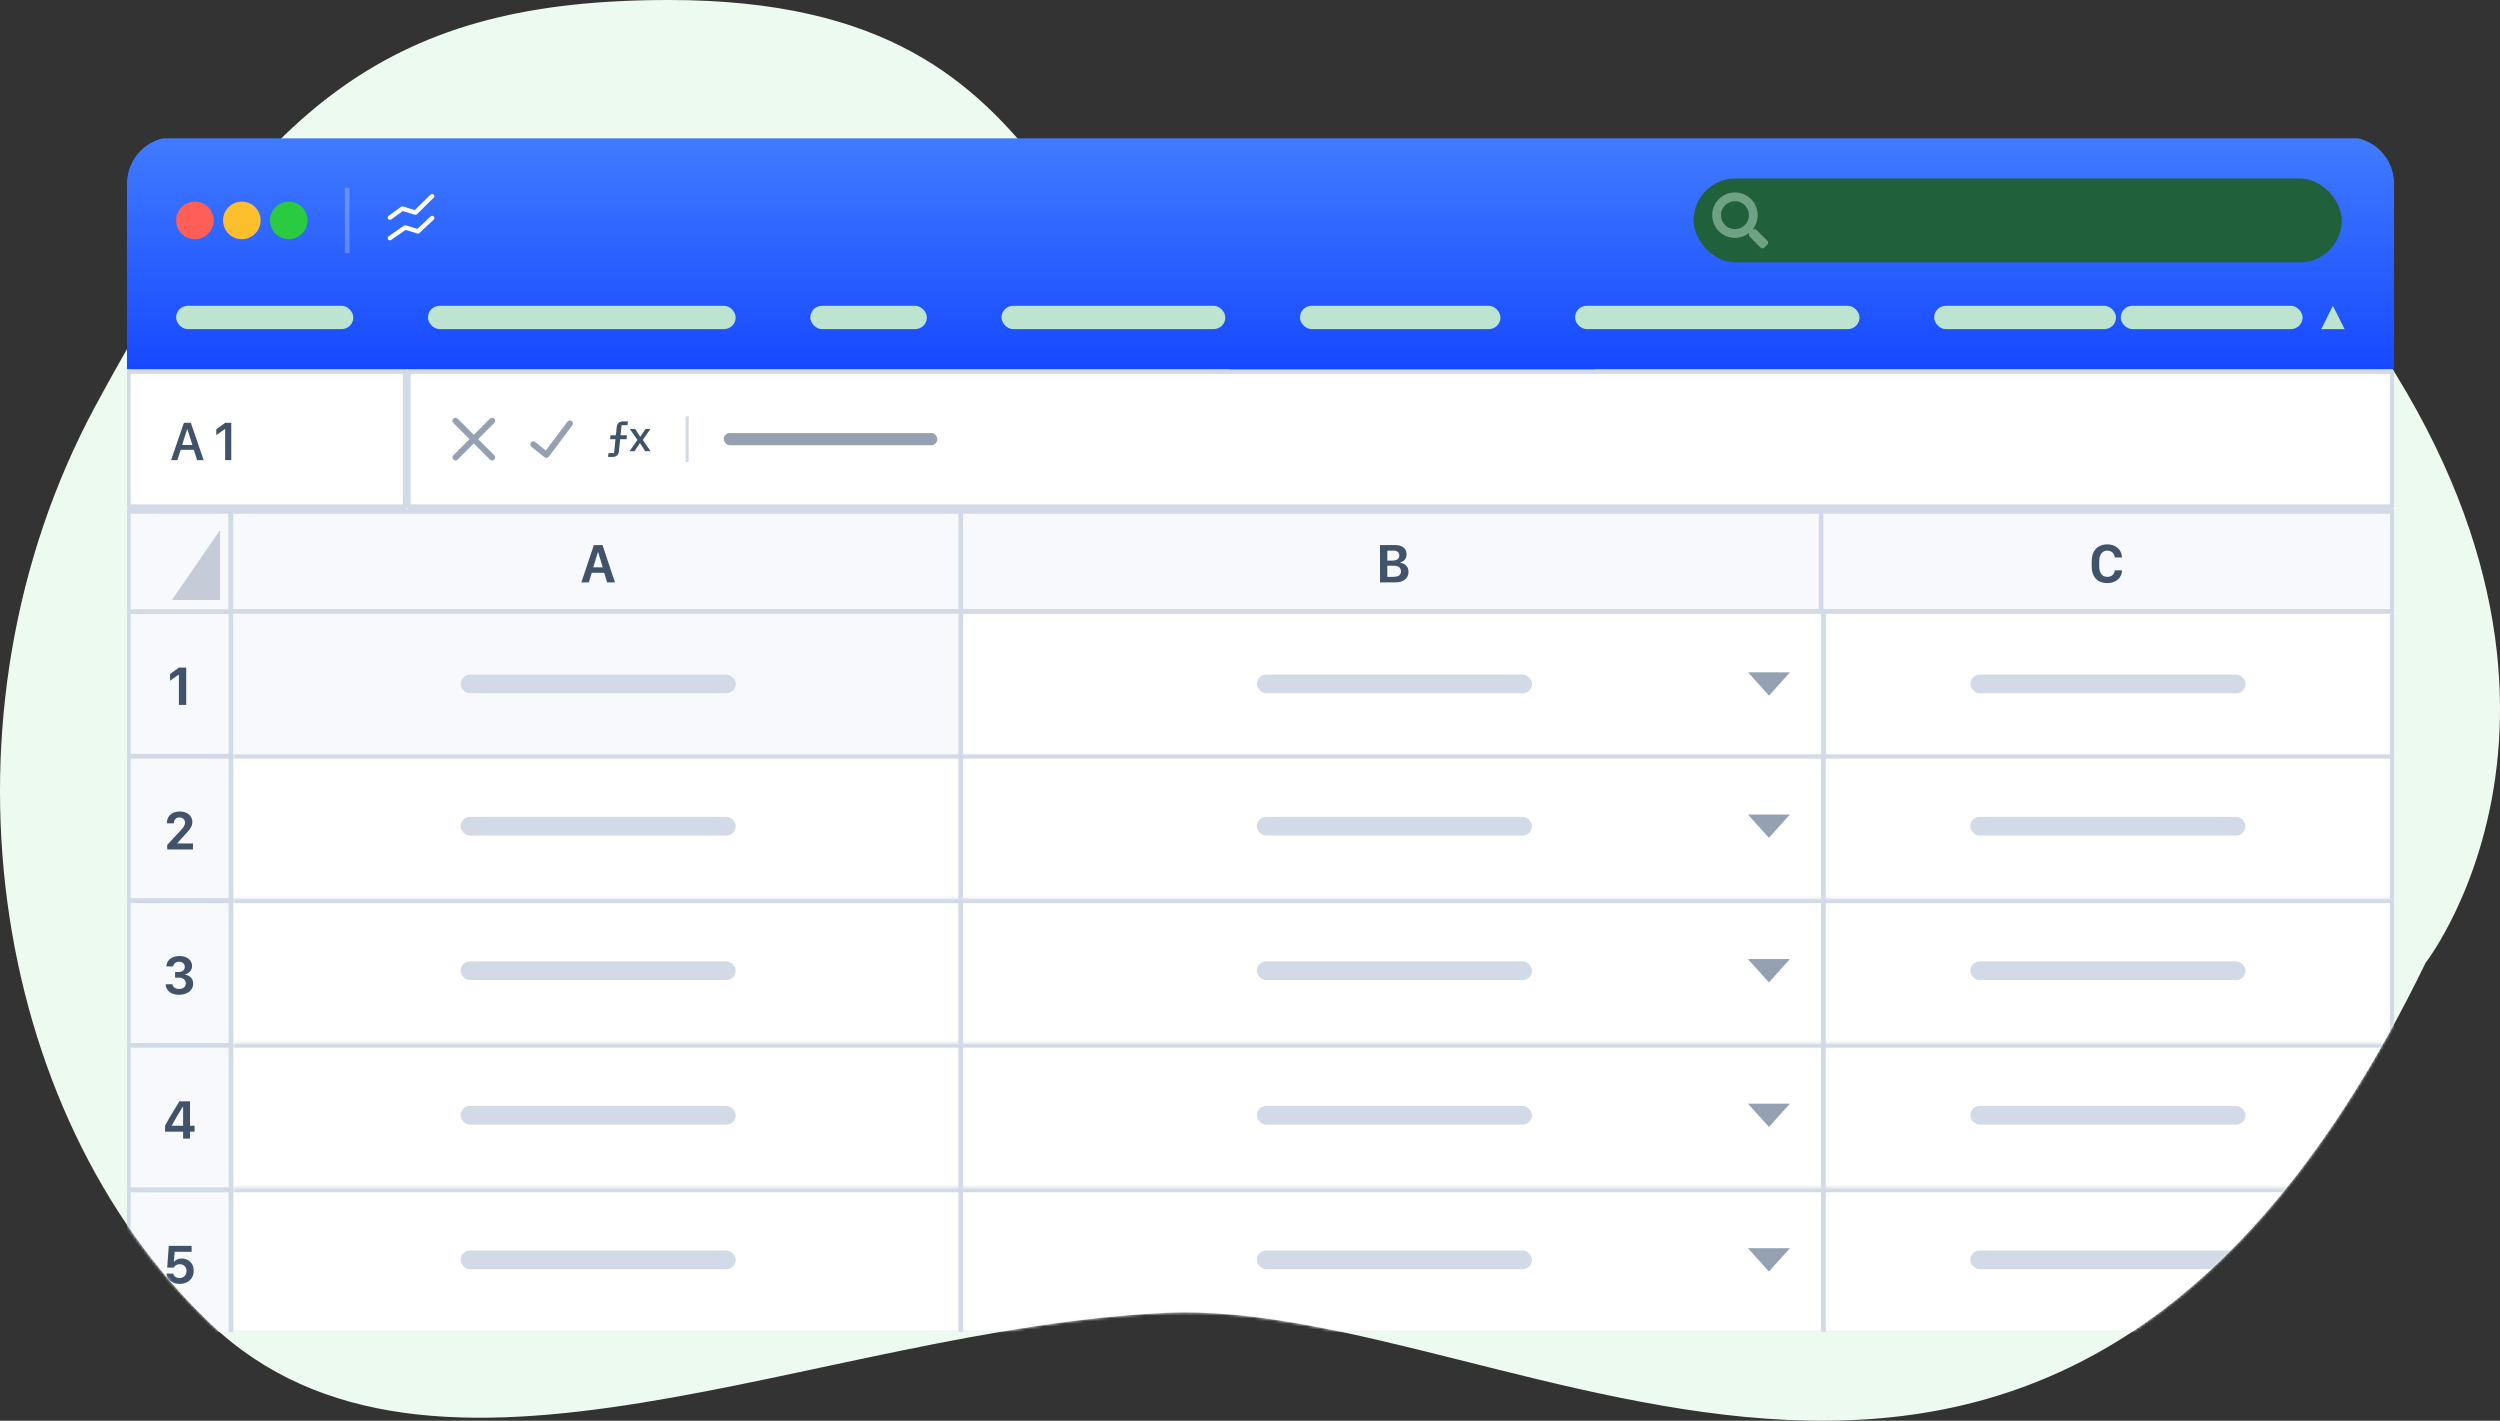 <svg xmlns="http://www.w3.org/2000/svg" width="915" height="520" viewBox="0 0 915 520" fill="none"><rect x="0" y="0" width="915" height="520" fill="#333333" stroke="none"/><path d="M887.785 352.364C887.785 352.364 970.5 246.605 847.526 95.981C738.973 -37.073 619.357 185.113 479.173 147.013C375.079 118.722 403.418 -0 244.901 6.09017e-10C144.533 0 95.483 35.89 34.77 148.852C-25.943 261.814 -4.143 406.998 76.801 484.269C157.744 561.541 299.401 486.141 427.041 480.5C554.68 474.86 751.381 633.362 887.785 352.364Z" fill="#EDFAEF"></path><g clip-path="url(#clip0_2062_284)"><mask id="mask0_2062_284" style="mask-type:alpha" maskUnits="userSpaceOnUse" x="0" y="-14" width="939" height="534"><path d="M887.784 352.364C887.784 352.364 1005.36 193.227 882.388 42.603C773.835 -90.451 677.4 58.756 537.217 20.656C433.122 -7.636 284.721 32.627 126.204 32.627C25.836 32.627 35.422 53.577 35.422 155.332C-25.292 268.294 -4.143 406.998 76.8 484.269C157.744 561.541 299.401 486.141 427.04 480.501C554.679 474.86 751.381 633.362 887.784 352.364Z" fill="#ECF0FF"></path></mask><g mask="url(#mask0_2062_284)"><g clip-path="url(#clip1_2062_284)"><mask id="path-4-inside-1_2062_284" fill="white"><path d="M85.376 275.93H876.448V328.839H85.376V275.93Z"></path></mask><rect x="84.523" y="275.077" width="268.811" height="54.615" fill="white"></rect><rect x="84.523" y="275.077" width="268.811" height="54.615" stroke="#D2DAE7" stroke-width="1.707" stroke-linejoin="bevel"></rect><rect x="168.58" y="298.971" width="100.697" height="6.827" rx="3.413" fill="#D2DAE7"></rect><rect x="351.627" y="275.077" width="317.453" height="54.615" fill="white"></rect><rect x="351.627" y="275.077" width="317.453" height="54.615" stroke="#D2DAE7" stroke-width="1.707"></rect><rect x="460.005" y="298.971" width="100.697" height="6.827" rx="3.413" fill="#D2DAE7"></rect><path fill-rule="evenodd" clip-rule="evenodd" d="M647.425 306.651L655.105 298.118H639.745L647.425 306.651Z" fill="#95A1B2"></path><rect x="667.373" y="275.077" width="208.222" height="54.615" fill="white"></rect><rect x="667.373" y="275.077" width="208.222" height="54.615" stroke="#D2DAE7" stroke-width="1.707" stroke-linejoin="bevel"></rect><rect x="721.135" y="298.971" width="100.697" height="6.827" rx="3.413" fill="#D2DAE7"></rect></g><path d="M85.376 277.637H876.448V274.223H85.376V277.637Z" fill="#D2DAE7" mask="url(#path-4-inside-1_2062_284)"></path><g clip-path="url(#clip2_2062_284)"><mask id="path-13-inside-2_2062_284" fill="white"><path d="M85.376 328.839H876.448V381.747H85.376V328.839Z"></path></mask><rect x="84.523" y="327.985" width="268.811" height="54.615" fill="white"></rect><rect x="84.523" y="327.985" width="268.811" height="54.615" stroke="#D2DAE7" stroke-width="1.707" stroke-linejoin="bevel"></rect><rect x="168.58" y="351.88" width="100.697" height="6.827" rx="3.413" fill="#D2DAE7"></rect><rect x="351.627" y="327.985" width="317.453" height="54.615" fill="white"></rect><rect x="351.627" y="327.985" width="317.453" height="54.615" stroke="#D2DAE7" stroke-width="1.707"></rect><rect x="460.005" y="351.88" width="100.697" height="6.827" rx="3.413" fill="#D2DAE7"></rect><path fill-rule="evenodd" clip-rule="evenodd" d="M647.425 359.56L655.105 351.026H639.745L647.425 359.56Z" fill="#95A1B2"></path><rect x="667.373" y="327.985" width="208.222" height="54.615" fill="white"></rect><rect x="667.373" y="327.985" width="208.222" height="54.615" stroke="#D2DAE7" stroke-width="1.707" stroke-linejoin="bevel"></rect><rect x="721.135" y="351.88" width="100.697" height="6.827" rx="3.413" fill="#D2DAE7"></rect></g><path d="M85.376 330.545H876.448V327.132H85.376V330.545Z" fill="#D2DAE7" mask="url(#path-13-inside-2_2062_284)"></path><g clip-path="url(#clip3_2062_284)"><mask id="path-22-inside-3_2062_284" fill="white"><path d="M85.376 381.747H876.448V434.656H85.376V381.747Z"></path></mask><rect x="84.523" y="380.894" width="268.811" height="54.615" fill="white"></rect><rect x="84.523" y="380.894" width="268.811" height="54.615" stroke="#D2DAE7" stroke-width="1.707" stroke-linejoin="bevel"></rect><rect x="168.58" y="404.788" width="100.697" height="6.827" rx="3.413" fill="#D2DAE7"></rect><rect x="351.627" y="380.894" width="317.453" height="54.615" fill="white"></rect><rect x="351.627" y="380.894" width="317.453" height="54.615" stroke="#D2DAE7" stroke-width="1.707"></rect><rect x="460.005" y="404.788" width="100.697" height="6.827" rx="3.413" fill="#D2DAE7"></rect><path fill-rule="evenodd" clip-rule="evenodd" d="M647.425 412.469L655.105 403.935H639.745L647.425 412.469Z" fill="#95A1B2"></path><rect x="667.373" y="380.894" width="208.222" height="54.615" fill="white"></rect><rect x="667.373" y="380.894" width="208.222" height="54.615" stroke="#D2DAE7" stroke-width="1.707" stroke-linejoin="bevel"></rect><rect x="721.135" y="404.788" width="100.697" height="6.827" rx="3.413" fill="#D2DAE7"></rect></g><path d="M85.376 383.454H876.448V380.041H85.376V383.454Z" fill="#D2DAE7" mask="url(#path-22-inside-3_2062_284)"></path><g clip-path="url(#clip4_2062_284)"><mask id="path-31-inside-4_2062_284" fill="white"><path d="M85.376 434.656H876.448V487.565H85.376V434.656Z"></path></mask><rect x="84.523" y="433.803" width="268.811" height="54.615" fill="white"></rect><rect x="84.523" y="433.803" width="268.811" height="54.615" stroke="#D2DAE7" stroke-width="1.707" stroke-linejoin="bevel"></rect><rect x="168.58" y="457.697" width="100.697" height="6.827" rx="3.413" fill="#D2DAE7"></rect><rect x="351.627" y="433.803" width="317.453" height="54.615" fill="white"></rect><rect x="351.627" y="433.803" width="317.453" height="54.615" stroke="#D2DAE7" stroke-width="1.707"></rect><rect x="460.005" y="457.697" width="100.697" height="6.827" rx="3.413" fill="#D2DAE7"></rect><path fill-rule="evenodd" clip-rule="evenodd" d="M647.425 465.378L655.105 456.844H639.745L647.425 465.378Z" fill="#95A1B2"></path><rect x="667.373" y="433.803" width="208.222" height="54.615" fill="white"></rect><rect x="667.373" y="433.803" width="208.222" height="54.615" stroke="#D2DAE7" stroke-width="1.707" stroke-linejoin="bevel"></rect><rect x="721.135" y="457.697" width="100.697" height="6.827" rx="3.413" fill="#D2DAE7"></rect></g><path d="M85.376 436.363H876.448V432.95H85.376V436.363Z" fill="#D2DAE7" mask="url(#path-31-inside-4_2062_284)"></path><g clip-path="url(#clip5_2062_284)"><mask id="path-40-inside-5_2062_284" fill="white"><path d="M85.376 487.565H876.448V540.474H85.376V487.565Z"></path></mask><rect x="84.523" y="486.712" width="268.811" height="54.615" fill="white"></rect><rect x="84.523" y="486.712" width="268.811" height="54.615" stroke="#D2DAE7" stroke-width="1.707" stroke-linejoin="bevel"></rect><rect x="351.627" y="486.712" width="317.453" height="54.615" fill="white"></rect><rect x="351.627" y="486.712" width="317.453" height="54.615" stroke="#D2DAE7" stroke-width="1.707"></rect><rect x="667.373" y="486.712" width="208.222" height="54.615" fill="white"></rect><rect x="667.373" y="486.712" width="208.222" height="54.615" stroke="#D2DAE7" stroke-width="1.707" stroke-linejoin="bevel"></rect></g><path d="M85.376 489.272H876.448V485.859H85.376V489.272Z" fill="#D2DAE7" mask="url(#path-40-inside-5_2062_284)"></path><rect x="46.975" y="223.874" width="37.548" height="52.909" fill="#F8F9FD"></rect><rect x="46.975" y="223.874" width="37.548" height="52.909" stroke="#D2DAE7" stroke-width="1.707"></rect><path d="M68.15 258.004H65.47V246.954H65.34C65 247.194 64.656 247.437 64.31 247.684C63.963 247.93 63.616 248.177 63.27 248.424C62.93 248.664 62.586 248.907 62.24 249.154V246.674C62.78 246.287 63.32 245.9 63.86 245.514C64.4 245.127 64.936 244.74 65.47 244.354H68.15V258.004Z" fill="#40536A"></path><rect x="46.975" y="276.783" width="37.548" height="52.909" fill="#F8F9FD"></rect><rect x="46.975" y="276.783" width="37.548" height="52.909" stroke="#D2DAE7" stroke-width="1.707"></rect><path d="M63.629 301.333H61.069V301.203C61.069 300.676 61.162 300.166 61.349 299.673C61.542 299.172 61.833 298.722 62.219 298.322C62.606 297.922 63.089 297.602 63.669 297.362C64.256 297.122 64.946 297.002 65.739 297.002C66.679 297.002 67.499 297.169 68.199 297.502C68.899 297.836 69.439 298.292 69.82 298.872C70.206 299.446 70.4 300.096 70.4 300.823C70.4 301.449 70.279 302.009 70.04 302.503C69.806 302.989 69.506 303.446 69.139 303.873C68.779 304.293 68.399 304.723 67.999 305.163L64.899 308.583V308.713H70.629V310.913H61.199V309.233L66.189 303.853C66.436 303.593 66.676 303.323 66.909 303.043C67.143 302.756 67.336 302.449 67.489 302.123C67.643 301.796 67.719 301.446 67.719 301.073C67.719 300.699 67.629 300.369 67.449 300.083C67.276 299.796 67.036 299.573 66.729 299.413C66.423 299.246 66.073 299.162 65.679 299.162C65.253 299.162 64.886 299.256 64.579 299.443C64.273 299.629 64.036 299.879 63.869 300.193C63.709 300.499 63.629 300.829 63.629 301.183C63.629 301.209 63.629 301.239 63.629 301.273C63.629 301.299 63.629 301.319 63.629 301.333Z" fill="#40536A"></path><rect x="46.975" y="329.692" width="37.548" height="52.909" fill="#F8F9FD"></rect><rect x="46.975" y="329.692" width="37.548" height="52.909" stroke="#D2DAE7" stroke-width="1.707"></rect><path d="M64.089 357.831V355.751H65.529C65.943 355.751 66.309 355.668 66.629 355.501C66.949 355.335 67.199 355.108 67.379 354.821C67.559 354.535 67.646 354.211 67.639 353.851C67.639 353.298 67.439 352.851 67.039 352.511C66.646 352.171 66.143 352.001 65.529 352.001C65.216 352.001 64.929 352.048 64.669 352.141C64.416 352.235 64.196 352.361 64.009 352.521C63.823 352.681 63.676 352.865 63.569 353.071C63.469 353.278 63.413 353.491 63.399 353.711H60.889C60.909 353.178 61.026 352.681 61.239 352.221C61.453 351.761 61.759 351.361 62.159 351.021C62.559 350.674 63.046 350.404 63.619 350.211C64.199 350.018 64.863 349.918 65.609 349.911C66.563 349.904 67.386 350.054 68.079 350.361C68.773 350.668 69.309 351.091 69.689 351.631C70.076 352.165 70.273 352.778 70.279 353.471C70.293 354.111 70.156 354.655 69.87 355.101C69.59 355.548 69.249 355.898 68.849 356.151C68.456 356.398 68.093 356.548 67.759 356.601V356.741C68.173 356.781 68.603 356.921 69.049 357.161C69.503 357.401 69.889 357.755 70.21 358.221C70.529 358.681 70.693 359.275 70.7 360.002C70.706 360.648 70.573 361.225 70.299 361.732C70.033 362.238 69.659 362.668 69.179 363.022C68.699 363.368 68.146 363.635 67.519 363.822C66.899 364.002 66.236 364.092 65.529 364.092C64.503 364.092 63.626 363.918 62.899 363.572C62.179 363.218 61.626 362.752 61.239 362.172C60.859 361.585 60.656 360.945 60.629 360.252H63.109C63.136 360.578 63.256 360.872 63.469 361.132C63.683 361.385 63.966 361.588 64.319 361.742C64.679 361.888 65.086 361.965 65.539 361.972C66.039 361.972 66.476 361.885 66.849 361.712C67.223 361.532 67.509 361.285 67.709 360.972C67.916 360.652 68.016 360.288 68.009 359.881C68.009 359.481 67.909 359.128 67.709 358.821C67.509 358.515 67.229 358.275 66.869 358.101C66.516 357.921 66.093 357.831 65.599 357.831H64.089Z" fill="#40536A"></path><rect x="46.975" y="382.601" width="37.548" height="52.909" fill="#F8F9FD"></rect><rect x="46.975" y="382.601" width="37.548" height="52.909" stroke="#D2DAE7" stroke-width="1.707"></rect><path d="M65.66 403.08H69.55V412.02H71.22V414.2H69.55V416.73H67.02V414.2H60.41V411.99C61.21 410.49 62.06 409 62.96 407.52C63.866 406.04 64.766 404.56 65.66 403.08ZM62.86 412.02H67.02V405.12H66.88C66.193 406.207 65.503 407.327 64.81 408.48C64.123 409.633 63.473 410.79 62.86 411.95V412.02Z" fill="#40536A"></path><rect x="46.975" y="435.51" width="37.548" height="52.909" fill="#F8F9FD"></rect><rect x="46.975" y="435.51" width="37.548" height="52.909" stroke="#D2DAE7" stroke-width="1.707"></rect><path d="M60.92 466.139H63.4C63.446 466.413 63.543 466.653 63.69 466.859C63.843 467.059 64.03 467.226 64.25 467.359C64.47 467.493 64.713 467.596 64.98 467.669C65.246 467.736 65.52 467.769 65.8 467.769C66.233 467.769 66.636 467.666 67.01 467.459C67.39 467.253 67.697 466.953 67.93 466.559C68.163 466.166 68.28 465.696 68.28 465.149C68.28 464.649 68.166 464.216 67.94 463.849C67.72 463.476 67.42 463.189 67.04 462.989C66.666 462.789 66.253 462.689 65.8 462.689C65.4 462.689 65.05 462.759 64.75 462.899C64.45 463.032 64.2 463.196 64 463.389C63.806 463.582 63.66 463.769 63.56 463.949H61.2L61.77 455.989H70.13V458.169H63.93L63.63 461.789H63.77C63.863 461.642 64.026 461.479 64.26 461.299C64.493 461.119 64.796 460.962 65.17 460.829C65.55 460.696 65.996 460.629 66.51 460.629C67.296 460.629 68.02 460.802 68.68 461.149C69.347 461.489 69.88 461.989 70.28 462.649C70.687 463.309 70.89 464.112 70.89 465.059C70.89 466.039 70.673 466.893 70.24 467.619C69.807 468.339 69.203 468.899 68.43 469.299C67.663 469.699 66.77 469.899 65.75 469.899C65.036 469.899 64.39 469.806 63.81 469.619C63.23 469.433 62.726 469.169 62.3 468.829C61.873 468.483 61.54 468.083 61.3 467.629C61.066 467.169 60.94 466.673 60.92 466.139Z" fill="#40536A"></path><rect x="46.975" y="488.419" width="37.548" height="51.202" fill="#F8F9FD"></rect><rect x="46.975" y="488.419" width="37.548" height="51.202" stroke="#D2DAE7" stroke-width="1.707"></rect><g clip-path="url(#clip6_2062_284)"><rect x="84.564" y="223.874" width="268.811" height="52.909" fill="#F8F9FD"></rect><rect x="84.564" y="223.874" width="268.811" height="52.909" stroke="#D2DAE7" stroke-width="1.707" stroke-linejoin="bevel"></rect><rect x="168.62" y="246.915" width="100.697" height="6.827" rx="3.413" fill="#D2DAE7"></rect><rect x="351.668" y="223.874" width="317.453" height="52.909" fill="white"></rect><rect x="351.668" y="223.874" width="317.453" height="52.909" stroke="#D2DAE7" stroke-width="1.707"></rect><rect x="460.045" y="246.915" width="100.697" height="6.827" rx="3.413" fill="#D2DAE7"></rect><path fill-rule="evenodd" clip-rule="evenodd" d="M647.466 254.596L655.146 246.062H639.786L647.466 254.596Z" fill="#95A1B2"></path><rect x="667.414" y="223.874" width="208.222" height="52.909" fill="white"></rect><rect x="667.414" y="223.874" width="208.222" height="52.909" stroke="#D2DAE7" stroke-width="1.707" stroke-linejoin="bevel"></rect><rect x="721.176" y="246.915" width="100.697" height="6.827" rx="3.413" fill="#D2DAE7"></rect></g><rect x="46.975" y="187.18" width="37.548" height="36.695" fill="#F8F9FD"></rect><rect x="46.975" y="187.18" width="37.548" height="36.695" stroke="#D2DAE7" stroke-width="1.707"></rect><rect x="84.523" y="187.18" width="268.811" height="36.597" fill="#F8F9FD"></rect><rect x="84.523" y="187.18" width="268.811" height="36.597" stroke="#D2DAE7" stroke-width="1.707"></rect><path d="M215.508 213.153H212.778L217.358 199.503H220.519L225.079 213.153H222.209L221.139 209.643H216.578L215.508 213.153ZM218.928 202.113H218.808L217.138 207.633H220.599L218.928 202.113Z" fill="#40536A"></path><rect x="351.627" y="187.18" width="316.599" height="36.597" fill="#F8F9FD"></rect><rect x="351.627" y="187.18" width="316.599" height="36.597" stroke="#D2DAE7" stroke-width="1.707"></rect><path d="M505.077 213.153V199.503H510.777C511.997 199.503 512.974 199.799 513.707 200.393C514.441 200.986 514.807 201.809 514.807 202.863C514.807 203.41 514.704 203.89 514.497 204.303C514.297 204.71 514.021 205.043 513.667 205.303C513.32 205.556 512.92 205.74 512.467 205.853V205.973C513.02 206.026 513.527 206.186 513.987 206.453C514.447 206.713 514.814 207.083 515.087 207.563C515.367 208.036 515.507 208.616 515.507 209.303C515.507 210.116 515.304 210.81 514.897 211.383C514.491 211.957 513.93 212.397 513.217 212.703C512.504 213.003 511.684 213.153 510.757 213.153H505.077ZM507.757 201.533V205.183H509.537C510.144 205.183 510.637 205.11 511.017 204.963C511.404 204.816 511.687 204.606 511.867 204.333C512.054 204.053 512.147 203.716 512.147 203.323C512.147 202.763 511.97 202.326 511.617 202.013C511.27 201.693 510.78 201.533 510.147 201.533H507.757ZM507.757 207.063V211.123H509.767C510.827 211.123 511.59 210.957 512.057 210.623C512.524 210.283 512.757 209.79 512.757 209.143C512.757 208.71 512.664 208.34 512.477 208.033C512.297 207.72 512.024 207.48 511.657 207.313C511.29 207.146 510.844 207.063 510.317 207.063H507.757Z" fill="#40536A"></path><rect x="666.52" y="187.18" width="209.075" height="36.597" fill="#F8F9FD"></rect><rect x="666.52" y="187.18" width="209.075" height="36.597" stroke="#D2DAE7" stroke-width="1.707"></rect><path d="M768.307 205.513V207.203C768.307 208.043 768.424 208.756 768.657 209.343C768.891 209.93 769.231 210.376 769.677 210.683C770.131 210.983 770.674 211.133 771.307 211.133C771.827 211.133 772.284 211.033 772.677 210.833C773.071 210.626 773.381 210.343 773.607 209.983C773.834 209.623 773.967 209.21 774.007 208.743H776.618C776.618 208.783 776.618 208.826 776.618 208.873C776.618 208.92 776.618 208.963 776.618 209.003C776.571 209.87 776.314 210.636 775.848 211.303C775.381 211.963 774.754 212.48 773.967 212.853C773.181 213.227 772.287 213.413 771.287 213.413C770.061 213.413 769.021 213.167 768.167 212.673C767.314 212.173 766.664 211.46 766.217 210.533C765.777 209.606 765.557 208.496 765.557 207.203V205.503C765.557 204.21 765.78 203.096 766.227 202.163C766.674 201.229 767.324 200.509 768.177 200.003C769.037 199.496 770.074 199.243 771.287 199.243C772.034 199.243 772.724 199.353 773.357 199.573C773.997 199.786 774.554 200.096 775.028 200.503C775.501 200.909 775.874 201.389 776.148 201.943C776.428 202.496 776.584 203.113 776.618 203.793C776.618 203.833 776.618 203.876 776.618 203.923C776.618 203.963 776.618 204.003 776.618 204.043H774.007C773.967 203.556 773.831 203.123 773.597 202.743C773.371 202.363 773.061 202.066 772.667 201.853C772.274 201.633 771.821 201.523 771.307 201.523C770.681 201.523 770.141 201.679 769.687 201.993C769.241 202.306 768.897 202.76 768.657 203.353C768.424 203.946 768.307 204.666 768.307 205.513Z" fill="#40536A"></path><path opacity="0.5" fill-rule="evenodd" clip-rule="evenodd" d="M80.549 194.007V219.608H62.895L80.549 194.007Z" fill="#95A1B2"></path><rect x="46.975" y="135.978" width="101.348" height="49.495" fill="white"></rect><rect x="46.975" y="135.978" width="101.348" height="49.495" stroke="#D2DAE7" stroke-width="1.707" stroke-linejoin="bevel"></rect><path d="M64.931 168.401H62.611L67.311 154.75H69.841L74.541 168.401H72.141L70.931 164.62H66.141L64.931 168.401ZM68.591 157.11H68.491L66.651 162.88H70.421L68.591 157.11ZM84.645 168.401H82.405V157.03H82.295C81.942 157.277 81.592 157.527 81.245 157.78C80.898 158.027 80.552 158.277 80.205 158.53C79.858 158.777 79.512 159.027 79.165 159.28V157.12C79.705 156.72 80.245 156.323 80.785 155.93C81.325 155.537 81.865 155.143 82.405 154.75H84.645V168.401Z" fill="#40536A"></path><path d="M180.653 166.256C181.368 165.643 182.446 165.726 183.059 166.442C183.642 167.121 183.596 168.128 182.977 168.753L182.874 168.848L176.9 173.968C176.299 174.484 175.428 174.514 174.795 174.059L174.679 173.968L168.705 168.848C167.99 168.235 167.907 167.157 168.52 166.442C169.103 165.762 170.105 165.653 170.817 166.17L170.927 166.256L175.79 170.424L180.653 166.256Z" fill="#40536A"></path><path d="M180.653 155.194C181.368 155.808 182.446 155.725 183.059 155.009C183.642 154.329 183.596 153.323 182.977 152.698L182.874 152.603L176.9 147.482C176.299 146.967 175.428 146.936 174.795 147.391L174.679 147.482L168.705 152.603C167.99 153.216 167.907 154.294 168.52 155.009C169.103 155.689 170.105 155.798 170.817 155.281L170.927 155.194L175.79 151.027L180.653 155.194Z" fill="#40536A"></path><rect x="149.441" y="135.978" width="726.154" height="49.495" fill="white"></rect><rect x="149.441" y="135.978" width="726.154" height="49.495" stroke="#D2DAE7" stroke-width="1.707" stroke-linejoin="bevel"></rect><path d="M167.429 153.169L167.5 153.234L173.411 159.145L179.322 153.234C179.758 152.798 180.465 152.798 180.902 153.234C181.315 153.648 181.336 154.304 180.967 154.743L180.902 154.814L174.991 160.725L180.902 166.636C181.338 167.072 181.338 167.779 180.902 168.216C180.488 168.629 179.832 168.65 179.393 168.281L179.322 168.216L173.411 162.305L167.5 168.216C167.064 168.652 166.357 168.652 165.92 168.216C165.507 167.802 165.485 167.146 165.855 166.707L165.92 166.636L171.831 160.725L165.92 154.814C165.484 154.378 165.484 153.671 165.92 153.234C166.311 152.844 166.918 152.803 167.354 153.111L167.429 153.169Z" fill="#95A1B2"></path><path d="M207.697 154.312C208.068 153.818 208.768 153.718 209.261 154.088C209.73 154.44 209.843 155.089 209.536 155.576L209.484 155.652L200.869 167.139C200.51 167.618 199.841 167.725 199.353 167.396L199.278 167.341L194.491 163.512C194.01 163.127 193.932 162.424 194.317 161.942C194.683 161.485 195.336 161.391 195.813 161.713L195.887 161.768L199.773 164.877L207.697 154.312Z" fill="#95A1B2"></path><path fill-rule="evenodd" clip-rule="evenodd" d="M225.881 166.651C225.506 167.037 224.964 167.229 224.255 167.229H222.551L222.691 165.838H224.755L225.271 160.756H223.286L223.442 159.302H225.412L225.725 156.3C225.787 155.685 226.006 155.185 226.381 154.799C226.757 154.414 227.299 154.221 228.008 154.221H229.821L229.665 155.612H227.507L227.116 159.302H229.477L229.337 160.756H226.976L226.538 165.165C226.475 165.77 226.256 166.265 225.881 166.651ZM234.198 162.179L232.244 165.134H230.43L233.292 161.022L230.508 157.004H232.479L234.308 159.834H234.355L236.231 157.004H238.045L235.262 161.006L238.092 165.134H236.122L234.245 162.179H234.198Z" fill="#40536A"></path><rect x="251.214" y="152.628" width="0.558" height="16.194" fill="#D2DAE7" stroke="#D2DAE7" stroke-width="0.558"></rect><rect x="264.896" y="158.491" width="78.177" height="4.467" rx="2.234" fill="#95A1B2"></rect><path d="M46.122 55.761C46.122 52.934 48.414 50.641 51.242 50.641H871.329C874.156 50.641 876.449 52.934 876.449 55.761V135.125H46.122V55.761Z" fill="url(#paint0_linear_2062_284)"></path><circle cx="71.327" cy="80.672" r="6.873" fill="#FF5F57"></circle><circle cx="88.508" cy="80.672" r="6.873" fill="#FEBF2F"></circle><circle cx="105.689" cy="80.672" r="6.873" fill="#2ACB40"></circle><rect x="126.643" y="69.151" width="0.853" height="23.041" stroke="white" stroke-opacity="0.24" stroke-width="0.853"></rect><path d="M142.709 80.466C142.456 80.466 142.207 80.349 142.048 80.129C141.784 79.764 141.866 79.255 142.231 78.991L146.794 75.691C147.001 75.541 147.267 75.498 147.511 75.573L151.813 76.897L157.567 71.23C157.888 70.914 158.404 70.918 158.719 71.238C159.034 71.559 159.031 72.075 158.711 72.39L152.61 78.398C152.397 78.608 152.085 78.684 151.799 78.596L147.42 77.249L143.186 80.311C143.041 80.416 142.874 80.466 142.709 80.466Z" fill="white"></path><path d="M142.709 87.966C142.452 87.966 142.198 87.845 142.04 87.618C141.782 87.248 141.872 86.741 142.241 86.483L147.818 82.584C148.023 82.441 148.283 82.399 148.522 82.472L152.756 83.761L157.628 79.194C157.956 78.886 158.472 78.903 158.78 79.231C159.087 79.559 159.071 80.075 158.743 80.383L153.528 85.272C153.315 85.472 153.012 85.542 152.733 85.457L148.427 84.146L143.175 87.818C143.033 87.918 142.87 87.966 142.709 87.966Z" fill="white"></path><g style="mix-blend-mode:luminosity"><rect x="619.847" y="65.311" width="237.236" height="30.721" rx="15.361" fill="#20603B"></rect><path fill-rule="evenodd" clip-rule="evenodd" d="M642.888 84.15L646.877 88.138C647.249 88.514 647.249 89.122 646.873 89.498L645.74 90.63C645.368 91.006 644.76 91.006 644.384 90.63L640.396 86.642C640.216 86.462 640.116 86.218 640.116 85.962V85.31C638.704 86.414 636.927 87.07 634.995 87.07C630.399 87.07 626.674 83.347 626.674 78.751C626.674 74.155 630.399 70.431 634.995 70.431C639.592 70.431 643.316 74.155 643.316 78.751C643.316 80.683 642.66 82.459 641.556 83.871H642.208C642.464 83.871 642.708 83.971 642.888 84.15ZM629.875 78.751C629.875 81.583 632.167 83.871 634.995 83.871C637.827 83.871 640.116 81.579 640.116 78.751C640.116 75.919 637.823 73.631 634.995 73.631C632.163 73.631 629.875 75.923 629.875 78.751Z" fill="#BEE5D1" fill-opacity="0.5"></path></g><g style="mix-blend-mode:luminosity"><rect x="64.454" y="111.92" width="64.856" height="8.534" rx="4.267" fill="#BDE4D1"></rect><rect x="156.618" y="111.92" width="112.645" height="8.534" rx="4.267" fill="#BDE4D1"></rect><rect x="296.57" y="111.92" width="42.668" height="8.534" rx="4.267" fill="#BDE4D1"></rect><rect x="366.546" y="111.92" width="81.923" height="8.534" rx="4.267" fill="#BDE4D1"></rect><rect x="475.777" y="111.92" width="73.39" height="8.534" rx="4.267" fill="#BDE4D1"></rect><rect x="576.475" y="111.92" width="104.111" height="8.534" rx="4.267" fill="#BDE4D1"></rect><rect x="707.893" y="111.92" width="66.563" height="8.534" rx="4.267" fill="#BDE4D1"></rect><rect x="776.193" y="111.92" width="66.563" height="8.534" rx="4.267" fill="#BDE4D1"></rect><path fill-rule="evenodd" clip-rule="evenodd" d="M853.85 111.92L849.583 120.454H858.117L853.85 111.92Z" fill="#BDE4D1"></path></g></g></g><defs><linearGradient id="paint0_linear_2062_284" x1="46.188" y1="50.641" x2="46.188" y2="135.111" gradientUnits="userSpaceOnUse"><stop stop-color="#407BFF"></stop><stop offset="1" stop-color="#1649FF"></stop></linearGradient><clipPath id="clip0_2062_284"><path d="M46.441 67.175C46.441 57.749 54.083 50.108 63.509 50.108H859.209C868.635 50.108 876.276 57.749 876.276 67.175V487.635H46.441V67.175Z" fill="white"></path></clipPath><clipPath id="clip1_2062_284"><path d="M85.376 275.93H876.448V328.839H85.376V275.93Z" fill="white"></path></clipPath><clipPath id="clip2_2062_284"><path d="M85.376 328.839H876.448V381.747H85.376V328.839Z" fill="white"></path></clipPath><clipPath id="clip3_2062_284"><path d="M85.376 381.747H876.448V434.656H85.376V381.747Z" fill="white"></path></clipPath><clipPath id="clip4_2062_284"><path d="M85.376 434.656H876.448V487.565H85.376V434.656Z" fill="white"></path></clipPath><clipPath id="clip5_2062_284"><path d="M85.376 487.565H876.448V540.474H85.376V487.565Z" fill="white"></path></clipPath><clipPath id="clip6_2062_284"><rect width="791.031" height="51.202" fill="white" transform="translate(85.417 224.728)"></rect></clipPath></defs></svg>